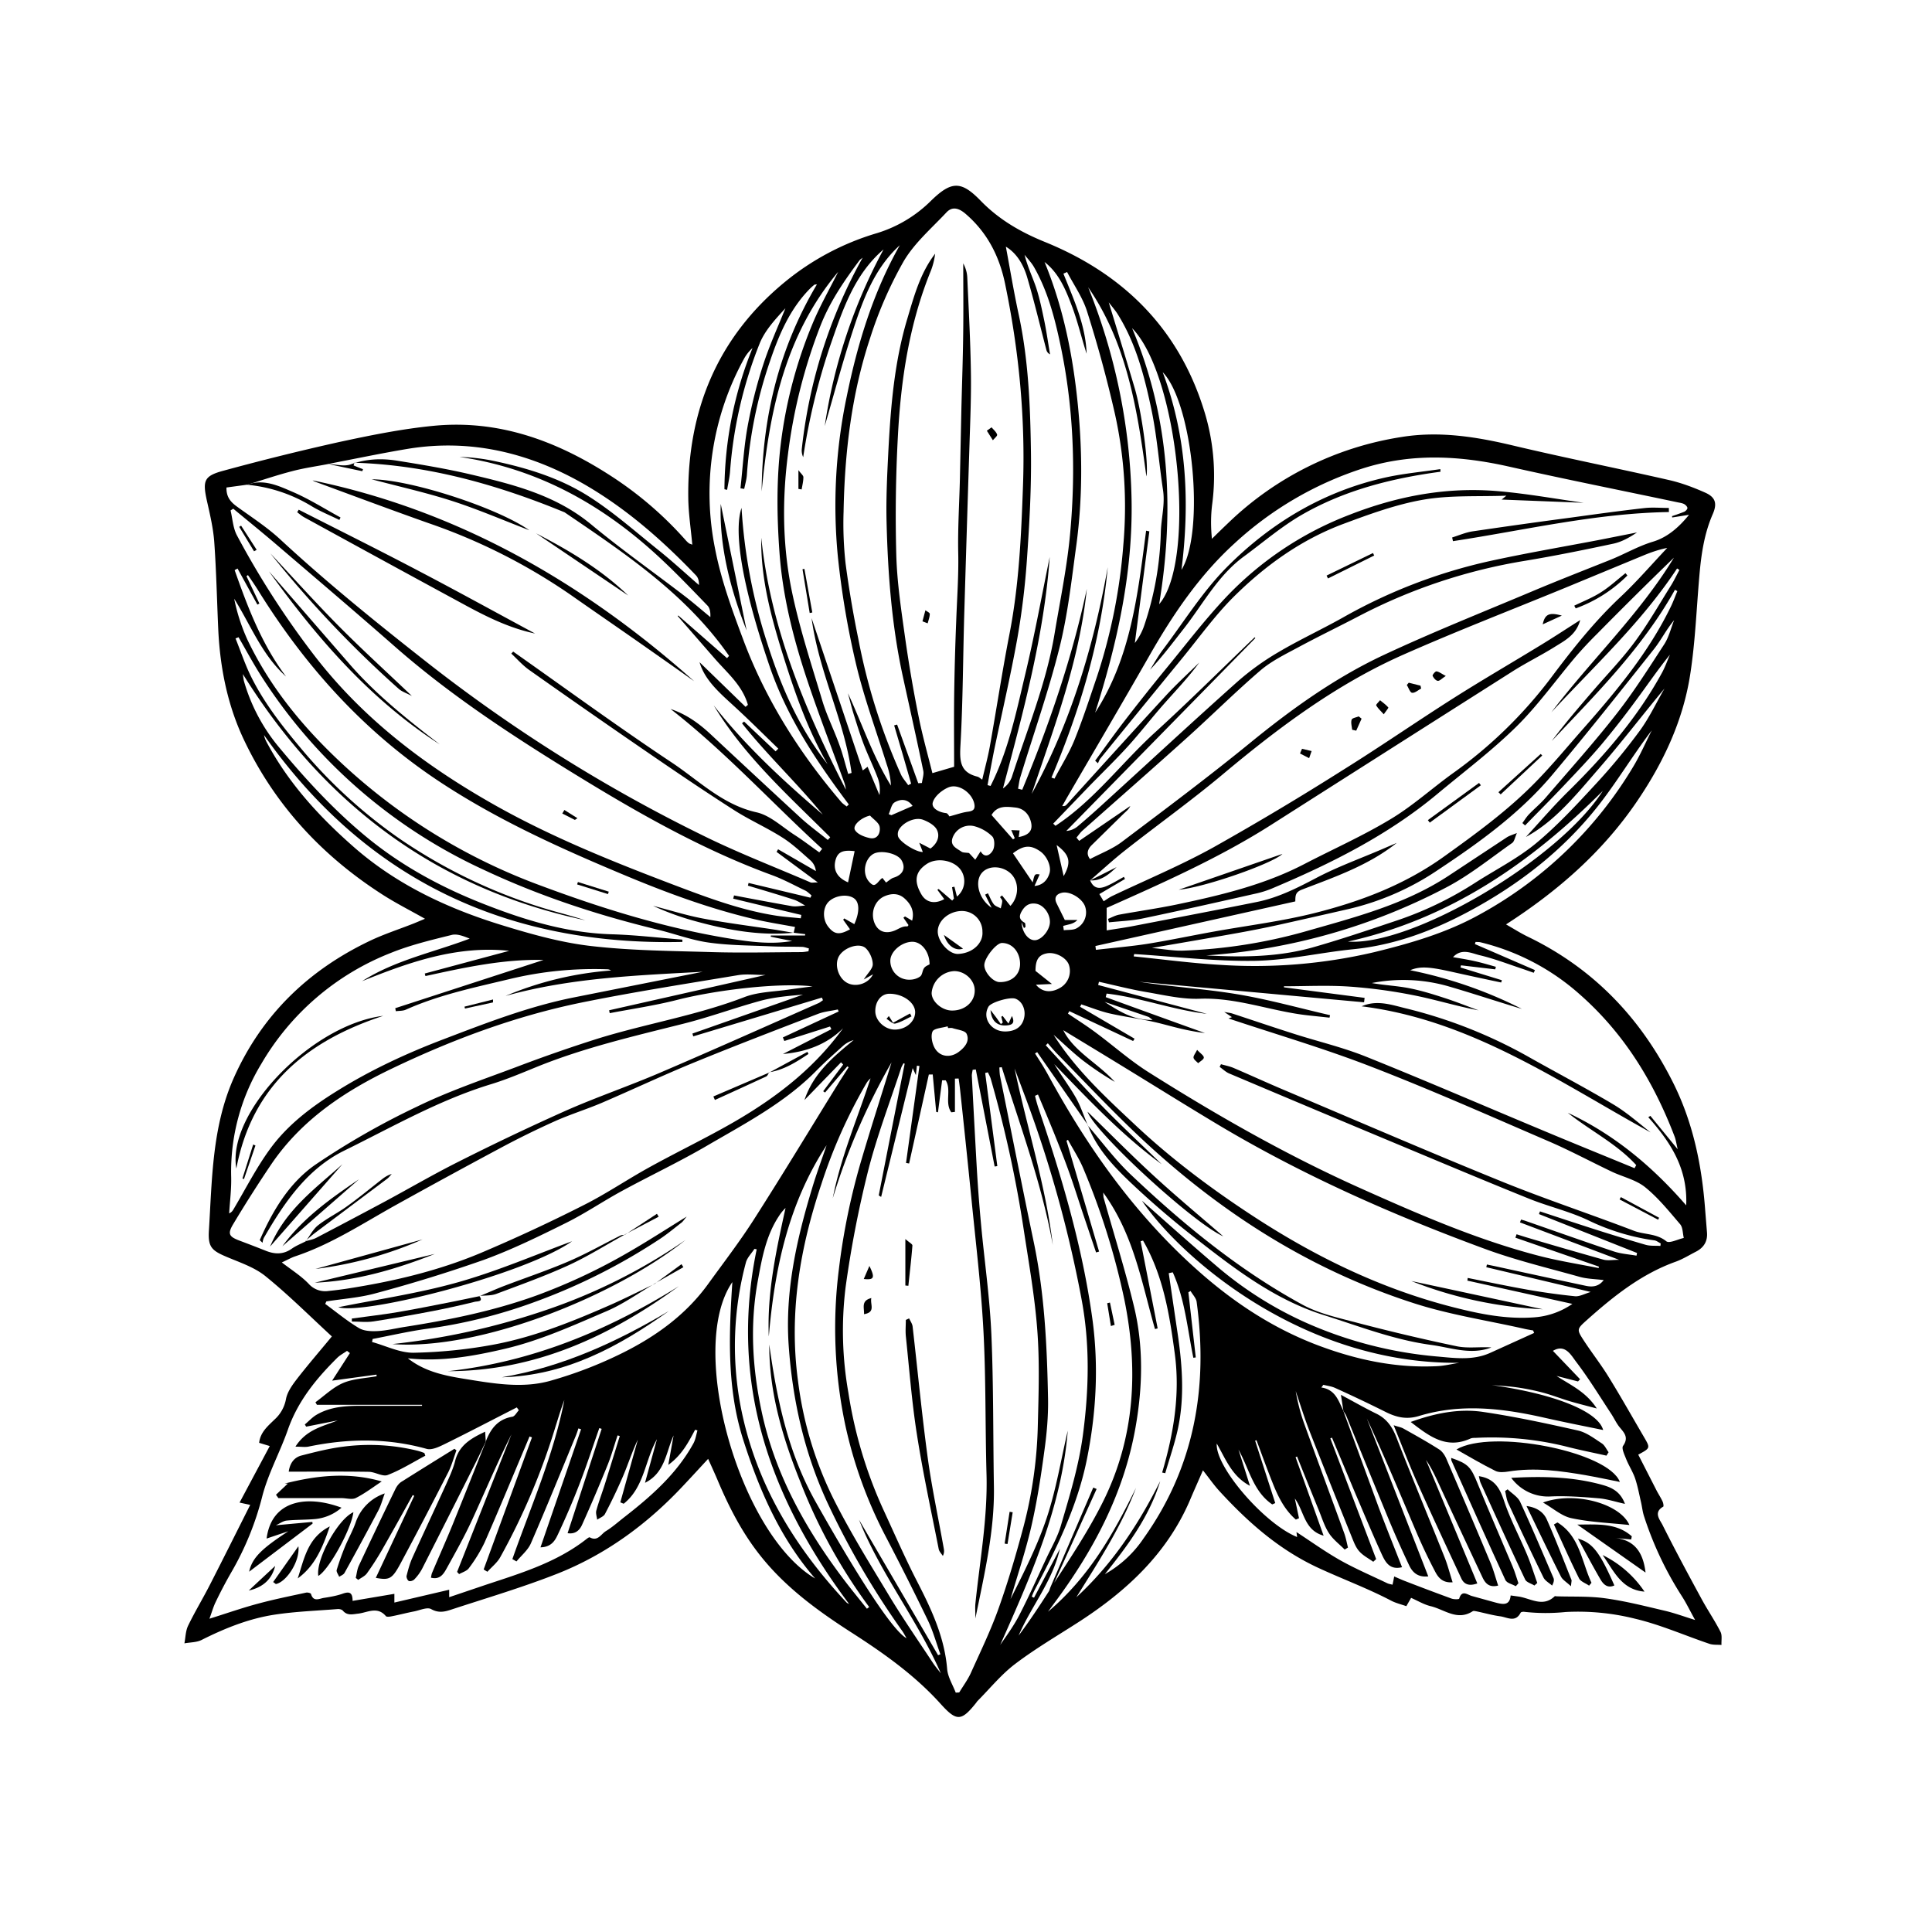 <svg xmlns="http://www.w3.org/2000/svg" width="288" height="288" fill="none" viewBox="0 0 288 288"><path fill="#000" d="M103.2 81.2c-.22-2.44-.58-4.73-.6-7.03-.15-12.9 4.3-23.82 14.37-32.11a39 39 0 0 1 13.77-7.31 19.5 19.5 0 0 0 8.07-4.85c3.03-2.94 4.48-2.97 7.4.05 2.75 2.82 5.98 4.67 9.58 6.13 11.57 4.71 19.77 12.76 23.6 24.8a32.5 32.5 0 0 1 1.32 14.2q-.33 2.5-.05 5.24 1.2-1.19 2.43-2.36a47.7 47.7 0 0 1 25.79-12.81c5.6-.92 11.11-.06 16.61 1.25 7.74 1.84 15.55 3.39 23.31 5.16 1.84.42 3.65 1.1 5.38 1.87 1.56.69 1.82 1.64 1.14 3.2-1.29 2.95-1.73 6.07-2 9.23-.43 4.91-.61 9.86-1.37 14.72-1.07 6.86-3.97 13.04-7.86 18.78-5.11 7.55-11.8 13.42-19.59 18.44 1.18.67 2.19 1.32 3.25 1.83 9.7 4.69 16.72 11.99 21.56 21.57 3.1 6.12 4.4 12.6 4.89 19.34l.26 3.21c.1 1.32-.5 2.24-1.64 2.83-1 .51-1.96 1.11-3 1.49-5.13 1.83-9.28 5.15-13.26 8.7-1.53 1.37-1.55 1.4-.42 3.13 1.2 1.83 2.56 3.56 3.7 5.43 1.81 2.93 3.5 5.94 5.24 8.91.94 1.62.95 1.62-.87 2.6l2.76 5.4c.28.53.62 1.04.87 1.59.11.23.18.71.1.76-1.5.85-.52 1.93-.12 2.71 1.85 3.7 3.81 7.34 5.79 10.98.9 1.68 2 3.27 2.86 4.97.28.53.11 1.3.15 1.96-.6-.05-1.25.02-1.8-.17-3.7-1.25-7.3-2.85-11.08-3.74a35 35 0 0 0-10.36-1 29 29 0 0 1-6.18-.03c-.17-.02-.46.02-.52.13-.78 1.53-2 .68-3.05.54-1.19-.16-2.36-.5-3.53-.74-.19-.03-.43-.1-.56-.02-2.3 1.5-4.22-.26-6.27-.75-.98-.23-1.88-.78-2.92-1.24l-.71 1.24c-.79-.28-1.57-.46-2.26-.82-3.53-1.85-7.28-3.23-10.88-4.9-5.86-2.72-10.43-6.77-14.68-11.39-.87-.94-1.6-2.01-2.5-3.14-.7 1.62-1.37 3.1-2 4.6-3.39 7.8-9.3 13.3-16.26 17.84-3.24 2.1-6.6 4.05-9.68 6.38-2.1 1.58-3.8 3.69-5.67 5.57q-.09.1-.17.23c-2.22 2.79-2.92 2.85-5.29.23-3.91-4.35-8.63-7.67-13.52-10.8-4.96-3.2-9.7-6.67-13.4-11.35-2.76-3.47-4.74-7.37-6.44-11.43-.4-.93-.82-1.85-1.33-2.98-1.28 1.38-2.43 2.64-3.6 3.88-5.35 5.75-11.56 10.34-18.86 13.23-5.17 2.04-10.52 3.62-15.8 5.35-.96.32-1.9.57-3.02-.06-.59-.34-1.69.17-2.55.34-1.1.21-2.17.5-3.26.71-.31.07-.81.15-.95-.01-1.27-1.5-2.75-.53-4.12-.37-.87.1-1.64.33-2.3-.45-.15-.17-.51-.25-.76-.23-3.13.25-6.28.36-9.38.83-3.83.58-7.42 2.02-10.9 3.77-.75.38-1.7.35-2.57.51.17-.88.17-1.84.55-2.63.99-2.05 2.18-4.01 3.22-6.04 2.01-3.93 3.98-7.88 6.04-11.97l-1.59-.34 4.5-8.43-1.58-.48c.17-1.58 1.3-2.5 2.28-3.46a5.4 5.4 0 0 0 1.72-3.06c.2-1.07.95-2.11 1.65-3.02 1.63-2.1 3.37-4.11 5.19-6.32-3.31-3.05-6.45-6.19-9.88-8.97-1.62-1.32-3.76-2.03-5.73-2.86-2.28-.96-2.87-1.46-2.72-3.93.48-7.72.47-15.52 3.72-22.8 4.16-9.32 11.03-15.97 20.15-20.35 2.17-1.05 4.5-1.79 6.74-2.68l1.6-.67c-2.19-1.24-4.25-2.28-6.2-3.52-9.06-5.78-16.15-13.38-20.78-23.14-2.44-5.14-3.55-10.67-3.83-16.35-.2-4.38-.29-8.76-.6-13.13-.15-2.08-.64-4.14-1.1-6.18-.66-3.01-.43-3.7 2.5-4.48a379 379 0 0 1 17.05-4.23c4.73-1.02 9.5-2 14.3-2.46 9.6-.92 18.17 2.2 26.15 7.33a54 54 0 0 1 11.35 9.7q.23.27.5.48c.1.08.25.1.52.22m15.08 57.84.02.02.2-.88c-2.04-.38-4.07-.69-6.06-1.16-6.9-1.62-13.52-4.1-20.04-6.85-9.12-3.83-18.08-7.9-26.42-13.34-11.51-7.5-20.41-17.36-27.58-28.94q-.7-1.1-1.45-2.16l-.22.15 1.93 4.09-.3.16-2.96-5.38-.43.24c1.96 5.56 4.04 11.06 7.66 15.86-3.59-3.21-5.25-7.64-7.73-11.6a28 28 0 0 0 2 6.17c3.39 7.08 8.26 12.98 14 18.34a88 88 0 0 0 29.6 18.22c9.18 3.43 18.54 6.34 28.26 7.93 3.09.5 6.17.91 9.32.36q-1.6-.3-3.2-.64l.02-.18h5.1l.02-.2zm43.9 28.7-7.58-10.9-.32.2 1 1.57q.52.84.99 1.7c5.93 10.9 13.04 20.9 22.39 29.18 5.38 4.77 11.3 8.65 18.1 11.17 5.66 2.1 11.45 3.3 17.5 2.99 1.1-.06 2.18-.33 3.26-.5-23.71.26-41.95-16.17-47.3-24.16 3.03 2.67 7.02 6.25 11.1 9.72a55 55 0 0 0 13.03 8.32 61 61 0 0 0 19.87 5.18c2.6.23 5.31.62 7.87-.52l6.59-2.99-.15-.37c-.46-.09-.92-.15-1.37-.26-5.44-1.23-11-2.07-16.28-3.76-16.05-5.14-29.84-14.12-41.95-25.73-3.9-3.74-7.61-7.68-11.4-11.54q-.7-.75-1.34-1.52l-.31.3c2.8 3.04 5.55 6.14 8.44 9.1 2.87 2.95 5.9 5.76 8.84 8.63-5.93-4.34-10.93-9.65-16.01-14.92 1.02 1.67 2.22 3.26 3.2 4.97.74 1.3 1.2 2.77 1.8 4.16zm38.08 42.58-.04-.04 5.28 14.4c1.12 2.99 2.31 5.94 3.49 8.94-1.86.46-2.5-.79-3.04-1.96-1.37-3-2.65-6.06-3.95-9.1l-3.45-8.25-.25.1 6.83 18-.43.4c-.7-.5-1.49-.9-2.05-1.52-.5-.53-.79-1.27-1.07-1.96q-3.22-7.96-6.36-15.95c-.77-1.97-1.4-4-2.08-6.01q.41 2.4 1.2 4.67c1.99 5.52 4.03 11 6.03 16.51.25.69.38 1.42.56 2.14l-.49.3c-.79-.8-1.73-1.5-2.33-2.42-.65-.99-1.02-2.18-1.47-3.3q-1.66-4.06-3.3-8.15l-.22.1 4.18 11.7c-2.91-.82-2.87-3.6-4.29-5.54l.62 2.94-.47.2c-1.73-1.49-2.7-3.52-3.52-5.61-.83-2.06-1.57-4.15-2.35-6.22l-.2.07 3 9.3-.45.2c-2.86-1.95-3.45-5.36-5.03-8.16l1.71 5.39c-2.7-1.43-3.6-3.97-4.95-6.3-.26 3.46 7.14 12 11.98 13.93l-.1-.74c2.15 1.4 4.25 2.91 6.5 4.19 2.28 1.28 4.68 2.31 7.04 3.44.23.11.5.14.78.22.1-.43.16-.76.25-1.23.58.25 1.04.46 1.5.64q3.5 1.36 7.03 2.65c.36.14 1.13.13 1.16.02.4-1.35 1.2-.6 1.88-.4l3.62 1c1 .25 2.04.47 2.17-1.08l1.22.17c1.79.28 3.58 1.63 5.34-.04.05-.05.18-.01.28 0 2.43.08 4.89-.04 7.28.3 2.98.41 5.92 1.16 8.85 1.85 1.42.33 2.8.84 4.53 1.38-.8-1.43-1.33-2.56-2.01-3.6a51 51 0 0 1-5.6-11.85c-.22-.66-.29-1.36-.44-2.04-.28-1.2-.5-2.43-.89-3.6-.34-1-.94-1.91-1.34-2.9-.25-.65-.72-1.6-.46-1.97.98-1.39-.02-2.1-.69-3-.4-.56-.7-1.2-1.09-1.79-1.71-2.6-3.34-5.27-5.22-7.74-.77-1.02-1.65-2.71-3.46-1.63l4.05 4.23-.31.33-3.2-.82c2.07 1.36 4.38 2.34 6 4.85-1.66-.44-2.92-.75-4.15-1.12-1.29-.39-2.54-.88-3.84-1.23q-1.88-.5-3.8-.78c-1.28-.19-2.58-.25-3.87-.36 9.2 1.29 15.83 3.87 16.61 6.7-2.93-.6-5.83-1.17-8.7-1.82-6.25-1.42-12.5-2.18-18.76-.27-1.87.57-3.4.19-5.04-.64q-3.69-1.84-7.45-3.54c-.54-.25-1.17-.32-1.76-.47l-.3.4c2.13.31 2.56 2.03 3.3 3.5m-127.85 4.54c.71-1.87 1.79-3.32 3.95-3.68.37-.06.65-.63.97-.97l-.3-.42c-3.54 1.8-7.06 3.65-10.62 5.4-.88.43-2.01 1.01-2.82.78-5.86-1.63-11.7-1.56-17.6-.34-.53.11-1.1.01-1.96.01 1.64-2.57 4.06-3.01 6.3-3.91l-4.7.93-.2-.33c.58-.48 1.1-1.06 1.74-1.44 2.1-1.23 4.43-1.34 6.78-1.34h8.95v-.15H47.24l-.22-.38c1.37-.99 2.63-2.24 4.15-2.88s3.31-.69 4.98-1l-.03-.24-6.61.9 2.65-4.11-.43-.33c-.51.36-1.08.65-1.51 1.09-3.12 3.1-5.84 6.44-7.32 10.7-1.17 3.33-2.92 6.49-3.8 9.88a44 44 0 0 1-4.69 11.46 66 66 0 0 0-2.27 4.33c-.35.72-.56 1.5-.92 2.47 2.65-.83 4.93-1.63 7.26-2.25 2.36-.64 4.76-1.12 7.15-1.64.23-.05.7.07.73.2.36 1.25 1.25.68 1.95.58.91-.14 1.84-.3 2.71-.6.94-.34 1.55-.33 1.54 1.05l6.23-1.05v1.3l8.17-1.91v1.11l5.56-1.88c5.18-1.71 10.41-3.3 14.82-6.72.18-.14.48-.38.58-.32 1.19.66 1.68-.5 2.4-.93.95-.58 1.8-1.34 2.68-2.03 4.04-3.14 7.86-6.48 10.37-11.05.32-.58.41-1.28.6-1.93l-.35-.1c-1 1.87-1.96 3.76-4 5.24l.79-4.39c-1.14 2.53-1.28 5.58-4.26 7.06l1.78-6.5c-1.8 3.15-1.88 7.18-4.96 9.62l-.5-.21 2.61-9.34c-.85 1.78-1.44 3.64-2.2 5.43a80 80 0 0 1-2.7 5.65c-.2.38-.77.57-1.16.85-.05-.45-.24-.94-.13-1.36.37-1.34.87-2.65 1.29-3.98l2.21-7.13-.33-.1c-.48 1.44-.89 2.91-1.45 4.32a242 242 0 0 1-3.83 8.98c-.33.75-.94 1.47-2.17 1.28L89.69 213l-.35-.12c-.98 2.78-1.89 5.59-2.95 8.33q-1.46 3.78-3.19 7.45c-.42.9-.94 1.96-2.63 2l6.05-17.6-.4-.13q-.16.53-.36 1.04c-2.22 5.37-4.4 10.75-6.72 16.09-.44 1.02-1.42 1.81-2.15 2.7l-.61-.35c2.76-7.85 6.15-15.51 7.75-23.72-.53 1.38-.94 2.79-1.39 4.2a100 100 0 0 1-8.17 19.24c-.46.83-1.27 1.45-1.91 2.17q-.3-.17-.56-.35l7.2-19.68-.36-.14-.66 1.57c-2.01 4.76-3.98 9.54-6.06 14.27a22 22 0 0 1-2.33 3.8c-.3.42-.95.6-1.45.88l-.3-.33 8.1-20.5c-2.1 4.18-3.9 8.47-5.84 12.7-1.15 2.5-2.5 4.9-3.83 7.3-.46.84-1.02 1.7-2.33 1.36.06-.28.08-.52.17-.72 1.03-2.44 2.12-4.87 3.12-7.33q2.49-6.15 4.92-12.31zm25.22-23.52-.02-.02c-2.4 1.4-4.68 3.05-7.21 4.13-4.96 2.12-9.88 4.37-15.18 5.61-4.74 1.11-9.5 1.95-14.43 1.41 2.45 1.94 5.34 2.56 8.3 3.04 4.3.69 8.66 1.5 12.91.32a62 62 0 0 0 10.93-4.23c4.91-2.46 9.35-5.67 12.63-10.22 2.3-3.18 4.7-6.3 6.81-9.6 4.35-6.8 8.52-13.71 12.77-20.58l1.36-2.12-.2-.13-3.32 3.9-.28-.19 2.98-3.98-.32-.33-5.45 5.62c1.35-4.03 4.34-6.47 7.33-8.94q-.91.28-1.55.84c-1.38 1.24-2.77 2.47-4.07 3.79-4.7 4.75-10.55 7.8-16.21 11.1-4.14 2.42-8.49 4.47-12.7 6.76-2.82 1.53-5.5 3.36-8.37 4.78-4 1.99-8.05 3.97-12.24 5.5a220 220 0 0 1-16.12 4.98c-2.38.66-4.89.82-7.34 1.21l-.17.37c1.66 1.22 3.26 2.55 5.02 3.6.76.46 1.86.5 2.8.45 1.33-.07 2.64-.4 3.97-.61 6.66-1.04 13.24-2.37 19.61-4.66a87 87 0 0 0 13.86-6.51c2.85-1.64 5.6-3.43 8.63-5.29-.36.42-.53.7-.76.89-1.03.8-2.04 1.64-3.12 2.37a89 89 0 0 1-18.8 9.48 76 76 0 0 1-16.19 4.01c-2.66.38-5.3.99-7.95 1.5l-.09.45c2.08.57 4.17 1.64 6.23 1.6 4.07-.08 8.19-.5 12.2-1.27 5.93-1.15 11.56-3.43 17.1-5.86 2.24-.99 4.43-2.1 6.65-3.16m-52.05-6.3-.02-.03c.52-.17 1.08-.25 1.56-.5q5.13-2.68 10.23-5.41c3.7-1.99 7.32-4.11 11.08-5.99a376 376 0 0 1 15.9-7.56c4.6-2.03 9.38-3.66 14-5.64 7.92-3.39 15.78-6.91 23.66-10.39.24-.1.45-.3.68-.44l-.16-.39-19.18 5.78-.12-.42 16.48-5.8c-2.1.18-4.24.36-6.27.9-3.9 1.06-7.7 2.47-11.62 3.45-7.32 1.84-14.67 3.54-21.7 6.38-2.28.93-4.56 1.9-6.91 2.62-7.74 2.36-14.72 6.38-21.9 9.91-5.42 2.67-8.83 7.59-11.81 12.73q-.16.23-.25.5-.07.24-.1.5l-.42-.39c1.92-4.38 4.4-8.56 8.32-11.27a114 114 0 0 1 15.15-8.65c4.72-2.3 9.74-4 14.67-5.85A227 227 0 0 1 89 154.86c7.26-2.26 14.82-3.47 21.96-6.22 2.08-.8 4.46-.8 6.7-1.14q1.73-.24 3.47-.46c-5.15-.6-14.63.58-20.22 2.02-3.3.84-6.68 1.33-10.02 1.97l-.09-.43 23.31-5.26c-1.42 0-2.8-.19-4.12.03-7.75 1.29-15.52 2.5-23.22 4.06-9.9 2.02-19.32 5.53-28.41 9.89-6.97 3.34-13.32 7.56-17.8 14.06a196 196 0 0 0-5.78 9.07c-.89 1.47-.65 1.89.9 2.48q1.95.73 3.89 1.5c1.39.57 2.69.6 3.97-.32.62-.43 1.36-.72 2.04-1.07m116.93-53.8c.61 1.47 1.67 1.23 2.77.7.77-.37 1.5-.81 2.26-1.23l.16.32-3.82 2.25.64 1.07c.47-.29.84-.57 1.25-.77 5.04-2.4 10.22-4.56 15.1-7.26a431 431 0 0 0 19.45-11.62c5.5-3.43 10.84-7.13 16.31-10.6 4.33-2.75 8.77-5.32 13.15-8 1.9-1.16 3.75-2.38 5.78-3.67-.6 2.24-2.32 3.07-3.85 4.03-2.02 1.26-4.16 2.31-6.17 3.58q-18.02 11.44-36.02 22.9c-7.76 4.94-16.14 8.65-24.55 12.4v3.35c1.3-.21 2.54-.38 3.77-.61 6.2-1.2 12.4-2.37 18.6-3.62 3.13-.63 5.94-2.04 8.77-3.53 3.2-1.7 6.64-2.93 9.98-4.37l2.12-.91c-4.22 3.36-9.22 5.07-14.13 6.96-.98.38-.98.88-.99 1.76l-29.8 6.65.08.57c2.57-.3 5.15-.5 7.7-.9 3.28-.53 6.54-1.22 9.81-1.81 5.03-.91 10.13-1.53 15.07-2.77 6.88-1.73 13.45-4.22 19.34-8.45 4.77-3.42 9.5-6.86 13.61-11.07 2.53-2.58 4.84-5.4 7.23-8.1 4.91-5.57 9.64-11.27 12.91-18 .38-.77.67-1.58 1-2.37l-.36-.2c-4.8 8.6-11.7 15.48-18.37 22.55 2-2.67 4.17-5.18 6.34-7.7 2.04-2.36 4.22-4.61 6.06-7.11 1.96-2.66 3.6-5.53 5.35-8.33.48-.76.86-1.58 1.29-2.37l-.35-.22c-5.27 8-12.28 14.47-18.74 21.44 5.94-7.8 13.14-14.61 18.27-23.05a669 669 0 0 0-11.44 11.34 60 60 0 0 0-3.16 3.37c-2.97 3.5-5.64 7.27-8.88 10.47-3.68 3.62-7.84 6.75-11.82 10.07-7.4 6.16-15.9 10.39-24.7 14.1q-1.23.5-2.54.77c-5.54 1.25-11.08 2.5-16.63 3.66-1.65.35-3.36.4-5.05.58l-.14-.51c.55-.22 1.08-.52 1.65-.63 2.83-.52 5.69-.92 8.5-1.5 6.56-1.38 13.08-2.91 19.1-6.04 4.29-2.23 8.73-4.2 12.87-6.7 3.26-1.95 6.13-4.56 9.23-6.8a67 67 0 0 0 14.63-14.2c3.2-4.27 6.48-8.42 10.38-12.09 2.47-2.31 4.68-4.89 7-7.34-1.3.25-2.46.67-3.6 1.14l-11.5 4.76c-8.1 3.33-16.26 6.48-24.26 10.02-9.93 4.4-18.56 10.85-26.86 17.8-4.7 3.94-9.71 7.52-14.54 11.32-1.82 1.43-3.52 3-5.27 4.52zM48.93 69.17c-1.8.35-3.62.6-5.39 1.07-2.25.58-4.47 1.34-6.7 2.02l.02-.01-3.1.42c-.04 1.41.62 2.16 1.54 2.83 2.19 1.59 4.49 3.07 6.47 4.9 7.2 6.66 14.82 12.8 22.54 18.85a232 232 0 0 0 40.4 25.26c5.25 2.6 10.74 4.71 16.12 7.03.2.08.47 0 1.08 0l-6.15-4.55.23-.39 5.63 3.25a2.5 2.5 0 0 0-.78-1.57c-1.37-1.2-2.7-2.48-4.23-3.44-2.34-1.49-4.92-2.62-7.25-4.12-4.44-2.84-8.8-5.8-13.14-8.78q-8.7-5.97-17.32-12.06c-.98-.69-1.79-1.62-2.68-2.45l.28-.3c7.89 5.55 15.67 11.25 23.7 16.58 4.02 2.68 7.51 6.25 12.57 7.38 2.06.46 3.84 2.2 5.72 3.4 1.24.8 2.42 1.71 3.64 2.57l.43-.52c-7.56-6.92-14.47-14.52-22.6-20.85 2.33.77 4.23 2.14 5.97 3.76q6.7 6.27 13.46 12.5c1.27 1.16 2.67 2.17 4.01 3.26l.36-.4c-6.2-6.18-12.77-12.05-17.37-19.66 4.78 6.1 10.43 11.29 16.26 16.28-3.82-4.7-8.28-8.86-12.04-13.61l.31-.26 4.7 4.44.4-.4c-2.17-2.1-4.3-4.23-6.52-6.27-2.18-2-4.44-3.92-5.22-6.62l6.86 6.66.35-.3c-.8-2.84-3.01-4.7-4.86-6.8l-5.6-6.43.08-.09 7.27 6.36.3-.34c-6.36-9.17-15.47-15.25-24.52-21.4-10.07-4.14-20.4-7.06-31.33-7.39l-.12.4q.7.3 1.4.56l-.1.3zc1.12.04 2.36.4 3.33.06 2.32-.84 4.64-.93 6.98-.55 3.67.59 7.35 1.2 10.96 2.05 6.37 1.5 12.68 3.09 17.93 7.45 4.51 3.74 9.32 7.13 13.97 10.7 1.3 1 2.53 2.07 3.79 3.11.04-.7-.06-1.32-.4-1.69-2.3-2.38-4.59-4.78-7-7.03-8.5-7.95-18.29-13.45-30.01-15.16q2.72.08 5.27.63c4.85 1.03 9.61 2.5 13.8 5.12 3.77 2.36 7.15 5.38 10.64 8.17 2.06 1.65 4 3.45 6 5.18q.04-.94-.45-1.45c-5.03-5.26-10.48-10.04-16.8-13.66-8.07-4.6-16.76-6.72-26.1-5.2-3.98.66-7.94 1.5-11.91 2.26m132.88 89.88.2-.4c.62.18 1.26.3 1.84.54 2.53 1.08 5.03 2.23 7.56 3.3 10.78 4.56 21.53 9.21 32.37 13.61 6.52 2.65 13.21 4.86 19.78 7.38 1.58.6 3.38.38 4.84 1.57.44.35 1.7-.3 2.6-.5-.17-.7-.13-1.56-.54-2.04-1.65-1.93-3.28-3.96-5.24-5.54-1.38-1.1-3.3-1.52-4.95-2.3-3.15-1.5-6.24-3.16-9.44-4.54-8.77-3.78-17.5-7.66-26.4-11.1-7-2.72-14.24-4.84-21.3-7.2l.51-.2-1.15-.77c.63.12.9.14 1.16.22 3.05 1 6.07 2.03 9.12 3 3.6 1.16 7.3 2.02 10.8 3.42 8.87 3.56 17.65 7.36 26.47 11.04 4.53 1.9 9.08 3.74 13.62 5.61l.25-.46c-2.92-3.2-6.86-5.13-10.2-7.8 6.84 3.2 12.52 7.9 17.65 13.8.24-5.57-2.4-9.48-5.65-13.14l.31-.2 4.07 4.98c-.2-.87-.27-1.38-.44-1.85-3.14-8.23-7.6-15.54-14.35-21.41a34.4 34.4 0 0 0-14.63-7.6c-.23-.05-.48-.03-.71-.05l-.1.32 8.95 3.88-.18.4-1.42-.5c-2.21-.73-4.4-1.59-6.65-2.12-1.23-.3-2.68-1.08-3.96.29 1.14.2 2.2.36 3.24.6 1.06.23 2.1.55 3.15.84l-.1.38-5.1-.6-.08.32 6.17 1.9-.1.34q-3.68-.77-7.35-1.59c-3.47-.78-4.77-.84-6.22-.24a65 65 0 0 1 16.66 5.77c-3.68-1.1-7.33-2.32-11.02-3.39a24.4 24.4 0 0 0-11.36-.47c1.84.33 3.71.41 5.53.76 1.81.35 3.6.91 5.35 1.48 1.7.55 3.36 1.22 5.04 1.83-3.27-.62-6.42-1.6-9.64-2.24a76 76 0 0 0-9.62-1.3c-3.24-.22-6.5-.05-9.75-.05v.16l12.02 1.57-.08.66-33.53-3.06c4.82.76 9.7 1.04 14.5 1.84 4.7.77 9.31 2.07 13.96 3.14l-.08.37-3.28-.35c-5.39-.6-10.52-2.68-16.07-2.47-2.66.1-5.37-.56-8.04-1.01-2.34-.4-4.65-1-6.98-1.52l-.12.48 16.2 4.3c-5.07-.58-9.88-2.44-14.94-3.02l-.13.53q7.4 2.7 14.8 5.36a35 35 0 0 1-3.78-.7c-1.44-.34-2.87-.77-4.32-1.07-2.03-.43-4.1-.7-6.12-1.16-1.43-.33-2.81-.89-4.22-1.35l-.18.36 8.12 4.76-.22.34-9.51-4.45-.2.37c1.34.9 2.7 1.76 4 2.72 2.67 1.97 5.16 4.2 7.95 5.97 10.19 6.44 20.63 12.4 31.66 17.34 8.66 3.88 17.34 7.66 26.54 10.06 2.95.77 5.97 1.24 8.96 1.84l.03-.22-12.44-4.31.17-.51 1.4.44q5.77 1.72 11.54 3.34c.65.18 1.4.03 2.35.03l-14.78-5.58.16-.42.5.14c4.44 1.54 8.87 3.12 13.33 4.61 1.08.36 2.25.43 3.38.63l.08-.4-14.62-5.8.15-.4q3.81 1.26 7.64 2.5 4.05 1.3 8.11 2.48c.7.2 1.47.12 2.2.17l.05-.37c-.32-.16-.62-.42-.95-.46a33 33 0 0 1-9.97-3.05c-2.78-1.3-5.82-2-8.68-3.15-6.57-2.65-13.1-5.4-19.63-8.13q-12.5-5.22-24.98-10.5c-.56-.2-1.03-.67-1.54-1.03m67.46-81.9q0-.1-.03-.2.92-.3 1.82-.65c.22-.1.48-.37.48-.56s-.26-.46-.47-.58c-.28-.15-.62-.2-.94-.26-8.37-1.77-16.77-3.44-25.12-5.32-7.4-1.67-14.68-2.08-22.06.32A51.5 51.5 0 0 0 184.03 81c-5.26 4.79-9.21 10.63-12.72 16.79-4.03 7.04-8.14 14.04-12.22 21.05l-.75 1.32c.38.03.52-.07.64-.2 4.93-5.42 9.83-10.86 14.8-16.25 1.58-1.72 3.32-3.3 5-4.95-1.62 2.22-3.5 4.17-5.29 6.2-1.82 2.06-3.5 4.25-5.35 6.29-1.82 2-3.77 3.89-5.66 5.83l-5.48 5.7.34.32c5.76-3.79 9.84-9.37 14.86-13.94 5.05-4.6 9.9-9.43 14.83-14.16l.1.12-28.18 28.75a3 3 0 0 0 1.64-.64q2.18-1.84 4.28-3.78c6.52-5.94 12.99-11.94 19.57-17.81a39 39 0 0 1 6.11-4.41c3.13-1.85 6.44-3.38 9.61-5.16a79 79 0 0 1 22-8.45c5.35-1.17 10.76-2.09 16.15-3.12l5.72-1.13c-1.12.75-2.27 1.4-3.51 1.67-4.36.93-8.74 1.82-13.14 2.55a82 82 0 0 0-24.71 8.2c-3.06 1.6-6.17 3.1-9.21 4.74-1.92 1.03-3.93 2.01-5.57 3.41-3.75 3.22-7.26 6.72-10.94 10.03-5.16 4.65-10.39 9.22-15.58 13.84-.34.3-.6.7-.9 1.05l.4.49 7.62-5.2c-.22.5-.63.8-.98 1.14l-4.78 4.7c-.7.7-.76 1.42-.24 2.07 1.61-.85 3.31-1.49 4.7-2.53 6.44-4.85 12.9-9.68 19.14-14.77 6.18-5.05 12.63-9.68 19.83-13.07 7.34-3.44 14.89-6.44 22.36-9.59 3.78-1.59 7.6-3.08 11.41-4.6 2.19-.86 4.2-2.07 6.5-2.76 2.08-.63 3.8-2.08 5.35-4zm-114.41 81.42-.18-.06c-.11.22-.26.44-.34.68-1.68 5.12-3.62 10.17-4.94 15.38a162 162 0 0 0-3.35 17.34 53 53 0 0 0 .42 15.72 66 66 0 0 0 5.16 17.31c1.68 3.64 3.28 7.32 5.12 10.89 2.12 4.12 4.05 8.25 4.44 12.98.1 1.2.83 2.34 1.28 3.52l.52-.03c.59-.97 1.28-1.9 1.74-2.92 1.45-3.22 3-6.41 4.17-9.73 1.42-3.99 2.61-8.07 3.7-12.16a65 65 0 0 0 2.11-15.17c.12-4.66.27-9.35-.08-13.99-.37-5-1.25-9.95-2.01-14.92a178 178 0 0 0-4.93-22.58c-.1-.34-.28-.65-.43-.97l-.4.1 1.81 13.88-.4.06-2.81-14.47-.47.06c-.04.3-.13.6-.12.9q.36 7.06.76 14.13.24 3.98.61 7.95c.5 5.46 1.3 10.92 1.54 16.4.33 7.55.25 15.13.38 22.7.12 6.62-1.41 13.02-2.76 19.7 0-.9-.06-1.56 0-2.2.66-6.4 1.83-12.75 1.66-19.23-.2-7.14-.08-14.3-.46-21.43-.35-6.65-1.16-13.27-1.81-19.9q-.81-8.07-1.68-16.13-.09-.8-.21-1.6l-.55.02v4.96l-.54.06c-1.02-1.4.06-3.35-.84-4.77h-.53l-.62 4.77-.26-.06-.52-5.58-.58.01-2.94 13.26-.46-.08 2-14.45-.38-.05-.15 1.4-.48-1.04-4.7 19.2c-.16-.1-.36-.2-.35-.25q1.91-9.8 3.86-19.6m11.56-42.35c.41-1.77.84-3.34 1.13-4.93.99-5.54 1.83-11.1 2.9-16.62 1.44-7.31 1.78-14.71 2.04-22.1.38-10.2-.59-20.3-2.67-30.3-.86-4.12-2.67-7.63-5.88-10.39-.93-.8-1.94-1.19-2.85-.22-2.22 2.37-4.79 4.57-6.4 7.32a60 60 0 0 0-5.01 11.5c-2.76 8.36-3.77 17.05-3.93 25.83a54 54 0 0 0 .3 7.7 159 159 0 0 0 1.9 11.23 91 91 0 0 0 6.35 20.2c.26.58.72 1.07 1.08 1.6l.44-.22-1.25-4.35-1.28-4.34.44-.12 3.15 8.74.55-.03c.07-.61.32-1.26.2-1.83-.99-4.78-2.06-9.53-3.1-14.3-1.61-7.5-2.18-15.11-2.37-22.75-.09-3.55.09-7.1.27-10.65.35-6.65.9-13.28 2.83-19.7 1-3.36 1.92-6.79 4.14-9.67q-.16 1.3-.62 2.5c-3.25 7.96-4.5 16.34-4.94 24.85q-.47 8.8-.23 17.62c.12 4.12.75 8.23 1.32 12.32a206 206 0 0 0 2.02 11.77c.57 2.84 1.36 5.64 2.04 8.37l3.24-.95c0-3.7-.04-7.28.01-10.88q.08-5.4.3-10.79c.12-3.42.38-6.84.3-10.28-.07-3.64.16-7.28.25-10.93l.23-10.8c.09-3.6.22-7.19.26-10.79.05-3.52.01-7.04.01-10.57q.55 1.03.6 2.1c.21 4.71.47 9.42.54 14.14.06 3.6-.1 7.2-.21 10.8q-.4 12.45-.77 24.91c-.2 6.6-.2 13.19-.57 19.76-.13 2.34-.16 4.14 2.51 4.8.21.05.4.23.73.45m-21.4 34.56-.13-.3c-.99.22-2.02.3-2.96.66-6.16 2.37-12.33 4.73-18.45 7.24-4.64 1.9-9.19 4.05-13.8 6.03-2.31.98-4.72 1.72-7.01 2.75q-4.14 1.86-8.14 4.01-7.83 4.19-15.59 8.5c-4.88 2.72-9.56 5.81-14.91 7.6-.6.2-1.15.52-2.02.92 1.5 1.15 2.9 2.03 4 3.18a3.3 3.3 0 0 0 2.98 1.07q1.39-.14 2.77-.35c6.78-1.05 13.45-2.62 19.78-5.26A245 245 0 0 0 87 179.65c3.37-1.69 6.5-3.83 9.81-5.65 4.16-2.3 8.45-4.35 12.56-6.72 7.35-4.24 12.47-8.7 16.31-14-2.47 2.45-5.54 3.53-8.97 3.84l7.22-3.7-.2-.4-6.81 2.16-.22-.53zM34.77 75.83l-.4.26c.3 1.24.36 2.6.94 3.7a129 129 0 0 0 11.4 17.73c7.33 9.59 16.7 16.65 27.06 22.5 8.47 4.77 17.48 8.39 26.55 11.84 5.04 1.91 10.1 3.83 15.47 4.65 1.19.18 2.38.25 3.58.38l.08-.5q-5.08-1.2-10.15-2.43l.12-.48q4.3.83 8.63 1.6c.64.1 1.32-.05 1.98-.09-.55-.3-1.08-.68-1.67-.87-2.28-.74-4.58-1.41-6.87-2.1l.1-.4 9.22 2.2.16-.35c-.3-.23-.57-.53-.9-.7-1.64-.79-3.25-1.67-4.95-2.3-11.2-4.1-21.4-10.08-31.48-16.33-8.65-5.37-17.1-11.02-24.78-17.76-5.92-5.2-11.93-10.3-17.92-15.43-2.03-1.73-4.11-3.41-6.17-5.12M218.74 190.9l.05-.4c2.99.6 5.97 1.23 8.97 1.76q3.5.61 7.03.97c.68.06 1.4-.36 2.34-.64l-15.57-3.69.09-.4 1.17.24q6.8 1.49 13.6 2.94c.96.2 1.9.12 2.64-.86-1.28-.16-2.47-.17-3.58-.48-4.7-1.32-9.47-2.46-14.05-4.14-13.86-5.1-27.35-11.05-40.05-18.66-4.8-2.88-9.55-5.85-14.33-8.77-2.92-1.79-5.85-3.56-8.55-5.2 1.58 3.18 5.17 4.92 7.68 7.7a46 46 0 0 1-4.86-3.27c-1.48-1.17-2.84-2.49-4.26-3.74 3.3 5.22 7.8 9.34 12.2 13.47 5.3 4.97 11.13 9.35 17.24 13.36 9.39 6.17 19.32 11.03 30.23 13.8 3.94 1 7.91 1.8 12.02 1.48a11.4 11.4 0 0 0 5.64-2zM53.98 146.26c4.91-3.13 10.6-4.28 16.04-6.34-.88-.35-1.86-.76-2.69-.55-3.06.76-6.16 1.5-9.07 2.68a38.7 38.7 0 0 0-19.31 16.54 31 31 0 0 0-4.49 16.82c.05 1.82-.19 3.65-.3 5.47.41-.19.54-.43.67-.65 1.78-3 3.36-6.12 5.4-8.92 2.62-3.63 6.2-6.32 9.99-8.67 5-3.12 10.33-5.6 15.84-7.7 6.39-2.44 12.76-4.92 19.5-6.26l19.2-3.82c-9.88.54-19.77.91-29.39 3.6a50 50 0 0 1 15.71-3.79 1 1 0 0 0-.53-.18c-4.96-.17-9.8.3-14.68 1.48-5.22 1.25-10.45 2.34-15.37 4.54-.45.2-.99.16-1.49.23l-.09-.45 22.1-7.19c-5.98-.15-11.8 1.13-17.6 2.4l-.1-.38 12.58-3.38c-7.78-.83-14.88 1.68-21.92 4.52m74.6-107.84c-.16.14-.36.25-.48.42-2.26 3.02-4.38 6.12-5.78 9.68a80 80 0 0 0-4.86 19.2c-.87 6.74-.8 13.44.5 20.02 1.14 5.67 2.97 11.2 4.63 16.74.66 2.2 1.72 4.29 2.5 6.46.54 1.44.9 2.95 1.35 4.43l.5-.15c-1.05-7.8-4.85-14.91-5.96-23.08l7.63 22.71.72-.55 1.77 4.22q.19-1.4-.27-2.59c-.63-1.66-1.41-3.26-2.05-4.91-.56-1.47-1.03-2.98-1.5-4.48-.33-1.05-.59-2.13-.88-3.2 2.14 4.61 3.72 9.42 6.41 13.77a11 11 0 0 0-.62-3.14c-1.56-5.01-3.4-9.96-4.6-15.06a127 127 0 0 1-2.69-15.93 79 79 0 0 1 1.33-23.92c1.61-7.87 3.93-15.47 7.9-22.5-3.78 3.43-5.48 8.09-7.01 12.77s-2.8 9.45-4.18 14.19a80 80 0 0 1 8.77-26.34c-4.47 3.84-6.16 9.21-8.01 14.52a97 97 0 0 0-3.97 16.45 2.4 2.4 0 0 1-.2-1.3 75 75 0 0 1 9.06-28.43m-6.8 3.97c-.25.03-.35.02-.4.06q-.33.27-.63.56c-3 3.03-4.63 6.86-5.96 10.78a66 66 0 0 0-3.46 16.94c-.04.73-.26 1.44-.4 2.15l-.56-.09c.34-3.07.51-6.17 1.06-9.2a72 72 0 0 1 2.3-9.13c.93-2.9 2.2-5.68 3.34-8.51-1.49 1.63-3.06 3.3-3.85 5.28a64 64 0 0 0-4.4 19.02c-.07.93-.29 1.85-.44 2.77l-.4-.09a57 57 0 0 1 4.19-21.05 6 6 0 0 0-1.27 1.6 41.7 41.7 0 0 0-4.3 28.4c.9 4.63 2.56 9.14 4.22 13.57 3.34 8.9 8.38 16.85 14.55 24.07.22.27.55.47.83.7l.32-.3c-4.8-6.4-9.22-12.99-11.83-20.67-4.77-14-5.12-20.7-4.16-23.54a81 81 0 0 0 3.83 20.16c2.05 6.48 4.74 12.65 9 18.06-2.97-5.14-4.9-10.7-6.66-16.32-1.77-5.68-3.33-11.4-3.23-17.45 1.4 13.47 6.53 25.67 12.61 37.55a5 5 0 0 0-.33-1.32c-1.85-5.07-3.8-10.1-5.5-15.22-2.02-6.09-3.59-12.32-4.06-18.75-.4-5.5-.47-11 .22-16.5a68 68 0 0 1 4.66-17.56c1.1-2.68 2.56-5.22 3.86-7.83-7.95 9.47-10.27 20.89-11.4 32.73.07-10.96 2.56-21.3 8.24-30.87m11.12 115.98a99 99 0 0 0-8.76 20.24c1.2-6.17 3.7-11.92 5.63-17.86q-.4.35-.64.77a77 77 0 0 0-6.7 15.03c-3.2 9.52-4.83 19.2-3.48 29.25a55 55 0 0 0 5.33 17.7c2.5 4.97 5.46 9.72 8.34 14.5 2.03 3.35 4.26 6.57 6.42 9.84.37.56.8 1.07 1.21 1.6-3.47-7.97-8.98-14.81-12.2-22.9l11.79 20.2.34-.14c-.62-1.7-1.09-3.45-1.87-5.07q-3.04-6.29-6.28-12.49a66 66 0 0 1-6.03-16.63 70 70 0 0 1-.95-23.2 99 99 0 0 1 3.42-16.5c1.42-4.8 2.95-9.56 4.43-14.34m23.84-42.46.45.16c1.01-1.93 2.19-3.8 3-5.81 1.25-3.1 2.28-6.3 3.36-9.47a83 83 0 0 0 3.9-19.53c.58-6.6.17-13.2-1.27-19.65a189 189 0 0 0-4.13-15.18c-.65-2.07-1.96-3.93-2.98-5.88l-.55.24c1.55 3.87 3.32 7.68 3.46 11.94-.78-2.41-1.35-4.9-2.25-7.25-.9-2.37-1.9-4.77-4.02-6.42 2.83 6.87 4.25 14.06 4.97 21.36.68 6.94.7 13.9-.23 20.83-.7 5.1-1.26 10.26-2.5 15.24-1.63 6.53-3.88 12.9-5.85 19.35-.17.56-.23 1.15-.34 1.73l.62.16c4.02-9.7 7.43-19.63 9.63-29.95-1.07 10.64-4.85 20.55-8.22 30.57 5.8-10.6 9.23-21.97 11.34-33.8-1.01 10.92-4.13 21.29-8.39 31.36m-36.22 25.9.06-.43c-.33-.08-.67-.22-1-.23-1.64-.04-3.27-.01-4.9-.09-3.03-.13-6.08-.13-9.07-.56-2.55-.36-5.02-1.3-7.54-1.91-8.93-2.16-17.6-5-25.96-8.93a78 78 0 0 1-33.05-28.7c-1.25-1.93-2.34-3.98-3.5-5.97l-.45.18c.79 1.96 1.45 3.98 2.4 5.86 1.87 3.72 4.4 7 7.08 10.2a75 75 0 0 0 14.87 13.72 79 79 0 0 0 24.39 11.23q1.7.47 3.4 1c-22.32-4.73-39-17.36-51.05-36.7.07.46.09.77.17 1.07a27 27 0 0 0 5.37 10.02c4.05 4.86 8.32 9.48 13.23 13.47 5.38 4.36 11.44 7.54 17.87 10 5.88 2.27 11.89 4.03 18.28 4.23 3.54.1 7.07.52 10.6.8v.34c-26.15.6-47.15-9.23-62.36-30.83.07.39.2.68.34.96 3.26 6.16 7.88 11.2 13.07 15.75 6.44 5.64 14.03 9.16 22.1 11.64 4.3 1.32 8.7 2.56 13.13 3.08 6.01.7 12.1.74 18.17.92 4.39.13 8.78.02 13.18 0 .39.01.78-.07 1.17-.12m29.42-105.04c.62 3.32 1.18 6.7 1.9 10.04 1.47 6.77 1.74 13.66 1.84 20.53.08 5.31-.22 10.64-.59 15.95q-.4 5.91-1.42 11.77c-1.01 5.64-2.32 11.23-3.49 16.85q-.5 2.56-.97 5.13l.45.12c2.68-5.3 3.85-11.1 5.21-16.8 1.37-5.74 2.42-11.55 3.61-17.33-.85 11.77-3.95 23.1-6.97 34.5a3.6 3.6 0 0 0 1.32-1.69c2.28-7.08 5.14-13.98 6.37-21.36.84-5.04 1.89-10.06 2.34-15.14.86-9.55.47-19.09-1.59-28.51-.83-3.84-1.86-7.6-3.82-11.03-.38-.66-.93-1.22-1.4-1.82.44 1.78 1.2 3.33 1.74 4.94.53 1.63.87 3.33 1.22 5 .33 1.63.56 3.27.84 4.9a1 1 0 0 1-.55-.67c-.94-3.58-1.8-7.19-2.84-10.74-.56-1.95-1.58-3.67-3.2-4.64m24.88 152.89-.6.13 1.22 8.27c.76 4.95 1.21 9.92.16 14.87-.48 2.26-1.26 4.46-1.9 6.68l-.46-.1c1.7-5.78 2.69-11.62 1.89-17.65-.78-5.88-1.73-11.72-4.74-16.93l-.36.1 2.54 12.99-.4.1c-1.98-6.88-3.14-14.08-7.72-20.35.04.52.03.66.07.78 1.51 5.37 3.19 10.7 4.5 16.11 1.46 5.97 1.32 12.05.26 18.06-1.72 9.85-6.27 18.43-12.19 26.35l-.87 1.19c6.16-5.2 9.8-11.7 13.12-18.46-2.21 5.85-5.62 11.03-8.89 16.3 5.35-4.92 9.27-10.86 12.5-17.31-1.62 5.29-4.85 9.62-8.25 13.87a17 17 0 0 0 5.78-5.35c7.58-10.63 9.64-22.53 7.9-35.25-.08-.57-.6-1.08-.9-1.61l-.33.19 1.1 9.71-.36.05c-.88-4.28-1.25-8.72-3.07-12.74m-25.5-30.58-.35.05c.03.4.03.83.1 1.24 1.67 8.23 3.29 16.47 5.01 24.69 1.63 7.73 2 15.57 2.15 23.43.05 2.65-.2 5.33-.57 7.95-.5 3.72-1.08 7.44-1.92 11.1s-2.05 7.22-3.1 10.83c2-4 4.03-7.98 5.42-12.18s2.1-8.6 3.11-12.92c-.92 11.4-5.5 21.66-10.07 31.93 1.02-1.47 2.08-2.93 2.89-4.52 1.4-2.72 2.65-5.53 3.95-8.3.77-1.65 1.71-3.25 2.21-4.98 1.3-4.44 2.66-8.85 3.28-13.5.9-6.78 1.06-13.5-.2-20.2a181 181 0 0 0-8.18-29.6l-1.81-4.83c1.84 8.8 4.63 17.37 5.7 26.32-1.63-9.1-4.86-17.74-7.61-26.5m22.38-17.78c1.83.17 3.24.45 4.64.4a77 77 0 0 0 18.02-2.8c7.43-2.13 14.94-4.02 21.52-8.33l8.7-5.74c.39-.26.87-.39 1.53-.66-.3.68-.38 1.25-.7 1.48-3.21 2.25-6.3 4.77-9.74 6.58a90 90 0 0 1-35.87 10.18c5.54.3 10.8.24 15.9-1.2 4.18-1.19 8.3-2.59 12.42-3.97a52 52 0 0 0 11.68-5.6c3.06-1.97 6.36-3.63 9.15-5.93 3.21-2.66 6.07-5.77 8.91-8.84a90 90 0 0 0 6.56-7.94c1.43-1.95 2.47-4.19 3.69-6.3-3.3 3.97-6.4 8.03-9.74 11.88s-6.58 7.91-10.91 10.24c2-2.17 4.11-4.64 6.43-6.91 5.37-5.3 10.25-10.96 13.88-17.62.45-.84.77-1.75 1.15-2.63-1.81 2.22-3.37 4.54-5.04 6.78a130 130 0 0 1-5.17 6.61c-1.81 2.14-3.75 4.16-5.68 6.2-1.87 1.98-3.8 3.9-5.7 5.86l-.4-.36c.32-.43.6-.9.98-1.3.8-.84 1.71-1.58 2.47-2.46 3.57-4.15 7.24-8.24 10.61-12.55 2.58-3.3 4.82-6.85 7.1-10.36.68-1.06.98-2.37 1.46-3.57-1.16 1.38-1.93 2.95-2.99 4.29-4.99 6.28-9.97 12.57-15.13 18.71-4.81 5.73-10.85 10.1-17.04 14.2a40 40 0 0 1-13.38 5.86q-5.24 1.2-10.48 2.37-3.2.7-6.43 1.27c-4 .72-8.02 1.4-12.4 2.16M158 230.87c-1.11 4.88-4.3 8.61-6.16 12.95 1.61-2.14 3.06-4.35 4.5-6.58.12-.19.16-.43.25-.64l6.38-14.85.5.21-6.32 13.98c2.57-3.93 5.15-7.84 7.23-12 4.82-9.63 5.34-19.82 3.22-30.24a107 107 0 0 0-6.08-19.44c-.62-1.51-1.54-2.9-2.32-4.35l-.22.14 4.86 16.52-.45.13-1.98-5.87c-.68-2.03-1.31-4.07-2.04-6.09-.7-1.97-1.48-3.92-2.26-5.87q-1.17-2.86-2.38-5.71l-.44.19q.2.87.47 1.72c3.51 10.36 6.62 20.81 8.1 31.69.94 7.04.54 14.05-.88 20.98-1.42 6.9-4.52 13.15-7.77 19.32q-.22.46-.41.95l.34.16zm-43.4-31.7c-.26-6.54 1.11-12.8 2.5-19.1q-.58.56-.98 1.2c-1.92 2.9-2.52 6.2-3.14 9.58-1.22 6.58-.83 13.05.55 19.53 1.95 9.17 6.34 17.15 11.88 24.58 1.22 1.65 2.54 3.24 3.82 4.85l.34-.25a80 80 0 0 1-10.2-18.5c-2.66-6.6-4.71-13.38-4.7-20.63 1.14 8.15 2.8 16.1 6.88 23.38 6.45 11.48 11.61 19.37 13.59 20.4-.24-.4-.42-.77-.67-1.12a122 122 0 0 1-11.17-19.18c-3.42-7.42-5.16-15.24-5.73-23.31s1.18-15.85 3.5-23.5c.64-2.15 1.43-4.26 2.15-6.38-5.67 8.64-7.75 18.36-8.61 28.45M162.2 42.79a89 89 0 0 1 6.48 31.65c.21 10.97-2.14 21.44-5.43 31.8 5.35-8.25 6.37-17.72 7.6-27.13l.48.1-2.16 16.64a9 9 0 0 0 1.43-2.7 47 47 0 0 0 2.44-13.7c.04-2.14.66-4.23.33-6.4-.6-3.98-.9-8.02-1.72-11.96-1.04-4.95-2.3-9.89-5.04-14.26-.34-.54-.76-1.02-1.33-1.76 1.37 4.5 2.65 8.66 3.88 12.83 1.03 3.49 2.11 11.36 1.73 13.12-1.37-10.14-2.93-19.87-8.7-28.23M112.8 186.23l-.34-.06c-.44.69-1.1 1.32-1.28 2.07a48 48 0 0 0-.8 21.27c2.18 11.43 7.94 20.96 15.8 29.36.1.11.26.16.4.24-11.82-15.77-17.91-32.97-13.78-52.88m8.7 49.06c-5.24-6.04-8.33-13.2-10.72-20.7-2.4-7.55-2.15-15.33-1.61-23.47-6.8 9.86 1.08 37.54 12.32 44.17m47.58-93.07-.07.35c4.3.43 8.58 1.01 12.89 1.26a78 78 0 0 0 22.95-1.89c5.46-1.33 10.85-2.9 15.75-5.63a60.4 60.4 0 0 0 22.92-22.1c1.02-1.71 1.82-3.56 2.72-5.34-2.82 3.7-5.18 7.67-8.01 11.27-5.21 6.62-11.8 11.72-19.19 15.69-5.4 2.9-11.1 5.05-17.3 5.67-4.9.49-9.78 1.65-14.68 1.73-5.99.09-11.98-.64-17.98-1.01m-.31-93.3c5.6 13.3 6.36 27.07 4.03 41.15 5.6-6.48 2.88-34.1-4.03-41.15m70.17 68.97c-10.73 10.76-22.87 19.12-38 22.47 9.6.7 31.5-12.25 38-22.47m-96.28 15.76a2.95 2.95 0 0 0 .63-3.88c-.97-1.51-3.54-2.01-5.1-1-1.74 1.14-2 2.56-.82 4.57.71 1.21 2 1.47 3.4.69l-1.03-1.39.19-.12 2.02 1.73.26-.3-.28-1.69.35-.08zm33.47-48.7c3.54-5.72 1.7-24.82-2.8-29.47 3.63 9.69 4.05 19.49 2.8 29.47m-29.67 53.97a3.06 3.06 0 0 0-3.04-3.12c-1.95 0-3.65 1.46-3.62 3.1.03 1.5 1.7 3.38 3.06 3.3 2.29-.12 3.72-1.72 3.6-3.28m-4.19 5.84a3.55 3.55 0 0 0-3.38 3.23c-.04 1.27 1.5 2.64 3.02 2.65 1.9.02 3.37-1.25 3.4-2.92.05-1.55-1.4-2.95-3.04-2.96m6.81-11.03.3-.25 1.25 1.56c1.35-1.44 1.33-3.76-.1-4.96-1.36-1.11-3.37-1.04-4.25.16-.99 1.34-.32 3.82 1.55 5.08l-.97-1.96.42-.2c.28.54.5 1.15.87 1.63.23.3.69.42 1.04.62.08-.37.21-.73.22-1.1 0-.19-.21-.39-.33-.58m-13.1 3.51c.38-1.46-.22-2.49-1.14-3.32-.9-.8-1.96-.77-3.02-.3-1.42.65-2.06 2.41-1.46 3.94.5 1.25 1.57 1.72 2.99 1.17.63-.25 1.17-.7 1.91-.63.06 0 .12-.13.18-.2l-.76-1.1.24-.19zm2.6 6.52c0-1.9-1.21-3.35-2.53-3.37-1.58-.02-3.28 1.4-3.32 2.78a2.8 2.8 0 0 0 2.92 2.87c.53 0 1.14-.18 1.55-.5.31-.24.3-.88.57-1.24.21-.3.63-.43.8-.54m-9.8 2.25c.58-.93 1.34-1.6 1.34-2.26 0-.8-.44-1.82-1.03-2.39-.94-.9-3.22-.14-3.99 1.15-.74 1.24-.14 3.28 1.2 4 1.28.7 3.15.16 3.86-1.27zm23.3-2.31c0-1.79-1.18-3.15-2.72-3.13-.85.02-2.62 2.26-2.61 3.31.01 1.08 1.3 2.5 2.27 2.52 1.79.03 3.05-1.08 3.06-2.7m-18.68 9.78c1.68 0 3.07-1.21 3.04-2.64-.04-1.44-1.9-2.74-3.89-2.7-1.2.02-2.09 1.18-2.05 2.66.03 1.38 1.44 2.68 2.9 2.68m12.8-26.58c.66 1.15 1.49.48 1.83-.15.3-.54.28-1.69-.1-2.07a6 6 0 0 0-2.71-1.53 2.74 2.74 0 0 0-3.18 1.68c-.47 1.25.59 1.62 1.31 2.13.25.17.65.12 1.12.2.2.2.56.6.93 1zm-20.49 10.2.16-.19 1.5.85c.81-1.78.8-3.3-.09-3.88-1.02-.68-2.95-.36-3.83.64-.8.92-.8 2.56.02 3.61.91 1.18 1.69 1.28 3.26.4zm28.74 9.69c.89 1.09 2.18 1.25 3.5.52a2.9 2.9 0 0 0 1.42-3.45c-.37-1.12-2.05-2-3.32-1.74-1.23.24-1.67 1-1.67 2.61l2.45 1.95zM137.56 127l-.53-1.37 1.67.86c.98-.72 1.47-1.78.96-2.8-.34-.68-1.3-1.21-2.09-1.5-1.21-.43-3.02.44-3.6 1.55a1.4 1.4 0 0 0-.1.92c.22.84 2.72 2.4 3.7 2.34m-5.49 4.56c.44-.29.74-.6 1.11-.72 1.4-.42 1.88-1.43 1.2-2.6-.6-1.03-3.07-1.58-4.2-.95-1.18.67-1.65 2.56-.88 3.82.22.36.7.86.98.81.38-.05.7-.57 1.05-.9l.2-.15zm9.44-9.86c1.08-.28 1.91-.59 2.77-.7.76-.1 1.09-.34.96-1.12-.29-1.64-2.33-3.14-3.86-2.51-.96.4-2.08 1.32-2.34 2.24-.25.87.92 1.49 1.99 1.6.24.03.45.45.48.49m8.3 32.06c1.59 0 2.59-.74 2.86-2.1.24-1.2-.32-2.41-1.3-2.78-.81-.31-3.66.52-4.03 1.19-.97 1.68.38 3.69 2.47 3.69m1.19-26.55 2.93 4.33c.3-1.28.3-1.28 1.04-1.19l-.77 1.72c1.16-.09 1.92-.82 2.24-1.91.3-1-.39-2.57-1.4-3.26-1.45-1-2.48-.9-4.05.3m-9.67 26.05-.07-.26c-.79.24-2.03.29-2.25.78-.3.68-.05 1.85.38 2.55.79 1.26 2.31 1.39 3.52.49.9-.67 1.69-1.6 1.18-2.7-.23-.5-1.35-.6-2.07-.84-.21-.07-.46-.02-.7-.02m10.96-15.77c.1 1.71 1.2 2.87 2.2 2.65s2.05-1.62 2.03-2.73c-.01-1.24-.95-2.49-2.04-2.68-1-.17-1.66.25-2.17 1.13-.45.78-.33 1.27.44 1.7.13.06.1.4.14.62l-.24.18zm-.42-12.7c1.35-.26 2.19-.84 1.82-2.27-.3-1.17-1.1-2-2.3-2.13-1.3-.14-2.71-.35-3.57 1.11l3.2 3.63.26-.17-.52-1.21 1.24.05zm6.63 13.24.09.65c.61-.08 1.3 0 1.83-.25a2.7 2.7 0 0 0 1.34-3.3c-.44-1.22-2.3-2.33-3.48-2.03-.83.2-1.16.74-.77 1.56l1.23 2.49h1.88c-.34.35-.68.49-1.02.6zm-28.79-16.44c-1.28.26-2.66 1.46-2.25 2.15.37.63 1.4 1.03 2.2 1.2 1.22.25 1.62-.84 1.48-1.67-.1-.62-.93-1.13-1.43-1.68m-2.3 5.3c-1.76-.21-2.5.11-2.84 1.3-.41 1.48.23 2.66 1.86 3.35zm37.26 22.47c2.11 1.34 4.2 2.75 7.16 2.69-.38-.28-.5-.42-.65-.47zm-32.18-27.98.4.15 3.16-1.38c-.77-1.1-1.81-1.06-2.7-.52-.46.29-.58 1.14-.86 1.74m25.03 4.61 1.05 4.63c1.17-2.09.92-3.14-1.05-4.63"/><path fill="#000" d="M202.98 150.01c2.22-.99 4.39-.24 6.45.27a72 72 0 0 1 18.26 7.17c4.26 2.41 8.6 4.68 12.8 7.18 2 1.19 3.76 2.76 5.57 4.18-13.79-7.61-26.84-16.77-43.08-18.8m44.19 31.81-5.74-3.02.19-.35 5.7 3.08zm-68.72-25.32c.5.53 1 .84 1 1.15 0 .28-.54.56-.84.84-.25-.27-.63-.51-.69-.81-.05-.28.26-.62.53-1.18m-74.97-54.95q-3.92-2.78-7.84-5.52c-3.51-2.46-7.04-4.88-10.55-7.34a87 87 0 0 0-21.22-10.71c-5.65-2-11.26-4.1-16.88-6.17-.2-.07-.39-.2-.39-.2 21.7 4.49 40.34 15.22 56.88 29.94M44.53 75.98c5.92 3.01 11.87 5.97 17.75 9.06 5.83 3.05 11.6 6.23 17.48 9.4-3.66-.77-6.91-2.35-10.09-4.06q-12.21-6.62-24.38-13.3c-.35-.2-.66-.48-.99-.72zm34.37 3.06c-3.86-1.48-7.6-3.1-11.47-4.35-3.86-1.25-7.84-2.13-12.02-3.24 5.77.02 18.72 4.24 23.49 7.59m-42.06-6.78c2.47-.92 4.7.17 6.82 1.08 2.46 1.06 4.74 2.51 7.1 3.8l-.17.37c-1.4-.69-2.86-1.27-4.18-2.08a22.5 22.5 0 0 0-9.57-3.17m56.8 16.51L79.91 79.5c4.94 2.56 9.7 5.38 13.73 9.27m82.07 43.86 15.46-5.34c-1.44 1.42-11.6 5-15.46 5.34m66.88-46.84a21 21 0 0 1-7.7 4.9l-.22-.4c1.33-.65 2.74-1.2 3.98-2 1.3-.82 2.45-1.89 3.66-2.85zm-29.74 36.46 7.63-5.54.27.35-7.62 5.57zm17.05-9.63-6.2 5.8-.33-.33 6.3-5.7zm-23.62-6.14c-.48-.53-.88-.89-1.13-1.33-.06-.12.37-.5.57-.77.42.35.88.67 1.23 1.08.06.07-.35.54-.67 1.02m3.72-4.71 1.75.44.1.43c-.46.24-.94.69-1.36.63-.3-.04-.52-.75-.78-1.16zm-8.44 7.01c-.04-.5-.22-1.05-.07-1.5.08-.25.68-.33 1.05-.49l.43.34-.8 1.79zm31.27-17.02-2.86 1.31c.33-1.55 1-1.82 2.86-1.3m-70.32 39.47 3.94-1.98c-1.12 1.06-2.28 2.08-3.94 1.98m53.01-30.47c-.6.38-.92.76-1.2.72-.3-.04-.62-.43-.76-.75-.06-.13.4-.68.57-.66.39.05.74.34 1.4.69m-21.44 10.85 1.43.34-.37 1.06-1.36-.7zm-30.84 1.78c1.44-1.96 2.85-3.95 4.34-5.88q2.9-3.76 5.9-7.44c3.06-3.7 5.97-7.55 9.26-11.04a50 50 0 0 1 18.44-12.31c7.22-2.82 14.59-4.19 22.28-3.5 4.34.38 8.65 1.17 12.6 1.72l-12.22-.48.7-.58c-4.1.16-8.3-.1-12.33.59-4.07.7-8.05 2.16-11.95 3.61-6.33 2.36-11.75 6.27-16.49 11-2.78 2.8-5.11 6.06-7.62 9.12q-6.08 7.42-12.12 14.85c-.17.2-.25.47-.37.72z"/><path fill="#000" d="M214.73 70.32c-7.28.98-14.35 2.76-20.74 6.46-3.03 1.76-5.74 4.1-8.59 6.19-3.88 2.85-6.09 7.12-8.98 10.8-1.61 2.05-3.16 4.14-4.99 6.07.65-1.02 1.24-2.1 1.97-3.06 3.1-4.12 5.87-8.59 9.47-12.22 6.59-6.64 14.48-11.35 23.74-13.4 2.66-.58 5.4-.83 8.1-1.23zm34.05 6.01c-10.9.17-21.49 2.71-32.19 4.34l-.12-.55c1.03-.32 2.04-.77 3.1-.92q7.32-1.08 14.66-2.05c3.63-.5 7.25-1 10.88-1.41 1.2-.14 2.44-.02 3.66-.02zm-51.03 9.47 6.92-3.36.18.37-6.89 3.42zm-62.23 110.73c.18.4.47.79.52 1.2.75 6.52 1.37 13.06 2.25 19.55.62 4.55 1.6 9.05 2.4 13.57.06.32.08.64-.14 1.09-.22-.34-.55-.66-.62-1.03-1.12-5.7-2.36-11.37-3.25-17.1-.76-4.82-1.13-9.7-1.64-14.55-.09-.83-.01-1.67-.01-2.5zm-.56-4.9v-6.93c.57.5 1.07.76 1.05.97-.15 2-.4 4-.6 6zm14.8 38.47.74-4.74.46.07-.77 4.73q-.22-.02-.43-.06m-19.87-36.6c-.22.93.7 2.11-1.09 2.4.05-.97-.48-2 1.08-2.4m-1.12-2.84.84-1.95c.87 1.78.7 2.11-.84 1.95M147.81 63.7c.3.36.7.68.83 1.09.06.19-.4.55-.63.84l-.9-1.42zm-10.3 28.92.44-1.65c.23.18.65.36.65.54 0 .47-.2.94-.31 1.41zm-86.46 80.92-10.79 12.28c2.32-5.5 6.8-8.69 10.79-12.28m-5.47 11.5c.6-.82 1.08-1.8 1.85-2.4 1.35-1.06 2.92-1.82 4.3-2.82 1.81-1.3 3.53-2.72 5.29-4.09.4-.3.83-.57 1.38-.73-.23.24-.42.52-.69.72l-10.9 8.18q-.66.53-1.26 1.1zm7.94-9.25-11.42 9.98c3.03-4.17 7.17-7.1 11.42-9.98m4.98 24.57q11.73-1.27 22.88-5.07a84 84 0 0 0 20.8-10.44c-10.62 8.44-30.65 16.48-43.68 15.51m42.7-8.63c-10.27 7.47-21.4 12.66-34.43 12.67 12.53-1.38 23.84-6.06 34.43-12.67m-15.92-6.7c-6.98 4.94-30.9 11.02-34.86 9.84 5.69-1.16 11.87-2.04 17.83-3.72s11.67-4.15 17.03-6.12"/><path fill="#000" d="M74.81 205.31c9-1.52 17.13-5.26 24.9-9.88-7.5 5.33-15.4 9.63-24.9 9.88m-3.37-12.13c.72.9-.35.8-.6.86q-3.1.77-6.24 1.38-4.45.86-8.92 1.56c-1.05.16-2.15.02-3.23.02v-.45c2.3-.32 4.6-.57 6.87-.96 2.84-.48 5.65-1.06 8.47-1.61l3.68-.76z"/><path fill="#000" d="M71.47 193.22c1.24-.51 2.46-1.06 3.71-1.54 3.2-1.22 6.44-2.3 9.58-3.65 2.64-1.13 5.15-2.56 7.73-3.85.2-.1.44-.08.66-.11l-.02-.03c-2.8 1.54-5.5 3.25-8.4 4.58-3.5 1.6-7.13 2.9-10.73 4.25-.79.3-1.7.22-2.56.32zm21.69-9.16 4.77-3.12.26.43-5.06 2.66zm4.47 7.29 3.96-2.9.28.45-4.26 2.42zm-50.71-.14 17.9-4.29c-5.76 2.27-11.65 4.02-17.9 4.29m16.06-6.45a57 57 0 0 1-15.95 4.4zm51.69-24.92c-.15.22-.25.53-.46.63q-3.82 1.77-7.64 3.5l-.23-.52 8.36-3.58zm.03.03 5.66-3.07.16.31c-1.81 1.2-3.63 2.37-5.85 2.73zM40.12 85.2l12 13.81c3.97 4.56 8.68 8.3 13.44 11.96-10.39-6.7-18.29-15.84-25.44-25.76m21.26 18.53c-.78-.42-1.47-.63-1.95-1.06A165 165 0 0 1 40.31 82.5c3.4 3.62 6.71 7.32 10.2 10.84 3.46 3.49 7.1 6.8 10.87 10.39M37.87 82.18l-2.21-3.64.28-.18 2.32 3.6zm48.21 39.79c-.31.2-.37.25-.39.25l-1.87-.95.31-.53zm143.9 73.2a61 61 0 0 1-19.6-4.21c6.1 1.3 12.85 2.76 19.6 4.21M57.13 151.43c-11.28 3.7-19.53 10.31-21.9 22.76-1.47-8.3 11.2-21.45 21.9-22.76"/><path fill="#000" d="m38.08 170.76-1.71 5-.23-.08 1.6-5.07zm35.41-21.33-4.18.91-.07-.28 4.26-1.07zm-11.97 73.44q-2.24 4.08-4.55 8.13-1.05 1.83-2.27 3.53c-.3.42-.85.66-1.3.98l-.37-.3c.15-.6.2-1.24.45-1.79q2.7-5.76 5.47-11.47c.2-.4.51-.82.89-1.06q3.94-2.48 7.9-4.92l.3.23c-.41 1.12-.72 2.29-1.26 3.34a746 746 0 0 1-7.06 13.5c-1.27 2.36-1.67 2.54-3.7 2.17l5.73-12.23zM63.4 217c-1.85.98-3.65 2.12-5.6 2.87-.76.3-1.86-.45-2.81-.47-3.96-.06-7.9-.02-11.95-.02.14-1.05.65-2.07 1.86-2.4 2.1-.54 4.22-1.08 6.36-1.34a30 30 0 0 1 11.1.65q.45.13.9.31zm9.05-2.18q-.73 1.56-1.48 3.08-4.01 8-8.05 15.96a7 7 0 0 1-1.15 1.57c-.18.2-.63.34-.83.24-.2-.09-.39-.55-.33-.78.23-.9.47-1.8.85-2.65 1.63-3.61 3.32-7.2 4.96-10.8.54-1.2 1.1-2.39 1.42-3.64.6-2.38 2.39-3.4 4.48-4.38l.09 1.44zm-25.85 12.3-9.46 7.17c.45-2.1 1.93-3.47 5.84-6.03l-3.24 1.09c.76-5.81 6.11-6.5 11.17-4.6a7 7 0 0 1-4.02 1.7c-1.39.12-2.79.08-4.17.22-.52.06-1 .43-1.6.7l5.44-.5z"/><path fill="#000" d="M56.9 220.84c-1.28.84-2.5 1.78-3.85 2.46-.57.29-1.42.02-2.14.02H41.5l-.36-.5 1.77-1.67h-.46c4.76-1.21 9.54-1.74 14.46-.31m.45 1.77c-.32.85-.54 1.75-.96 2.55a507 507 0 0 1-5.05 9.32c-.15.26-.52.39-.79.57-.13-.34-.45-.74-.37-1.02q.55-1.8 1.26-3.53c.5-1.2 1.16-2.35 1.58-3.58a6.9 6.9 0 0 1 4.33-4.3m-4.68 2.8c-.33 2.61-3.68 8.62-5.23 9.5-.39-2.41 2.88-8.43 5.23-9.5m-3.52 2.12c-1.05 3.1-2.19 5.88-4.78 7.75.96-2.88 1.45-6.05 4.78-7.75m-8.44 8.29 3.76-5.33c.27 2.25-1.82 5.35-3.36 5.63zm-3.64 1.27 3.94-3.67c-.5 2.03-1.86 3.2-3.94 3.67m163.18-26.78-.37-2.39c1.88 1 3.55 1.96 5.27 2.8 1.56.76 2.4 1.98 3.02 3.59 2.32 5.97 4.8 11.9 7.17 17.85.46 1.15.76 2.36 1.19 3.7-1.57.12-2.19-.78-2.66-1.7a80 80 0 0 1-2.64-5.54c-2.45-5.75-4.85-11.53-7.5-17.2l9.17 23.56c-1.62.17-2.38-.66-2.85-1.65q-1.73-3.64-3.27-7.38-3.06-7.42-6.08-14.85c-.12-.3-.32-.55-.49-.83zm23.07 26.04c-1.41.35-1.96-.41-2.37-1.29q-3.06-6.5-6.09-13.03c-.7-1.5-1.34-3.02-2.3-4.41q3.81 9.14 7.65 18.41c-1.27.45-2 .12-2.41-.8-2.2-4.72-4.41-9.44-6.54-14.2-1.2-2.7-2.26-5.48-3.52-8.58.72.24 1.12.3 1.45.49 1.79 1 3.58 2 5.31 3.1.47.29.85.85 1.08 1.37a1659 1659 0 0 1 6.6 15.55c.45 1.07.74 2.2 1.14 3.39m16.14-19.37c-1.97-.44-3.95-.83-5.9-1.33a46 46 0 0 0-13.57-1.32c-.28 0-.58 0-.82.11-3.62 1.64-6.18-.4-8.89-2.48 3.58-1.29 7.15-2.03 10.76-1.5 4.77.7 9.5 1.72 14.2 2.78 1.25.29 2.39 1.17 3.51 1.9.45.28.7.88 1.03 1.33z"/><path fill="#000" d="M241.47 220.91c-1.8-.36-3.38-.7-4.97-.98-3.86-.67-7.73-1.21-11.66-.57-.63.1-1.4.17-1.93-.1-1.94-.96-3.81-2.07-5.8-3.19 5.25-3.1 22.63.28 24.36 4.84m-15.51 15.54c-.53-.3-1.34-.46-1.55-.91-2.73-5.91-5.38-11.86-8.04-17.8-.05-.12-.03-.27-.04-.41 2.56.88 2.93 1.35 3.95 3.86 1.69 4.14 3.48 8.22 5.21 12.34.34.8.57 1.65.86 2.48z"/><path fill="#000" d="M225.28 220.3c4.74-.26 9.24-.17 13.65 1.07 1.4.4 2.63 1.01 3.3 2.81-1.5-.33-2.69-.73-3.9-.83-2.36-.2-4.75-.38-7.1-.28a6.8 6.8 0 0 1-5.95-2.77m-4.83-.25c2.32.35 3.13 1.79 3.77 3.72.91 2.72 2.29 5.29 3.4 7.94.59 1.4 1.03 2.84 1.54 4.26l-.43.38c-.47-.3-1.18-.47-1.38-.9-2.25-4.75-4.42-9.53-6.6-14.32-.15-.31-.2-.68-.3-1.08"/><path fill="#000" d="M242.89 227.33c-2.94-.31-5.84-.42-8.65-1.02-1.44-.3-2.7-1.46-4.23-2.33 4.7-1.72 11.48.15 12.88 3.35m-18.15-5.32c.64.62 1.52 1.13 1.87 1.88 1.73 3.74 3.33 7.54 4.96 11.33.12.27.08.6-.2 1.14-.44-.4-1.05-.71-1.29-1.21q-2.69-5.51-5.25-11.08c-.26-.55-.31-1.2-.47-1.8zm10.39 5.26c3.07-.03 5.88-.25 8.12 1.75l-.1.47-2.52-.24c3.08.28 4.32 2.22 4.67 5.17zm-.95 9.19c-.67-.63-1.26-.96-1.5-1.46-1.72-3.4-3.35-6.84-5.13-10.5 1.57.21 2.55.94 3.03 2.01 1.32 2.96 2.47 6 3.68 9.01.04.11-.02.27-.08.94m-2.01-9.51c3.34 2.05 3.6 5.87 5.07 8.99l-.36.43c-.51-.37-1.26-.6-1.5-1.1-1.32-2.64-2.5-5.34-3.74-8.02zm8.48 9.39c-1.02.46-1.63-.16-2.06-.88-1.14-1.96-2.2-3.96-3.37-6.1 2.2.62 3.27 2.05 5.43 6.98m-1.75-4.53a16 16 0 0 1 6.24 5.45c-3.43-.26-4.6-3.14-6.24-5.45m-76.75-64.04c2.12 2.45 4.07 5.1 6.41 7.32 7.8 7.39 16.1 14.22 25.57 19.38 2.47 1.35 5.37 1.97 8.13 2.7a299 299 0 0 0 14.92 3.52c1.65.34 3.43.05 5.14.17-3.07 1.18-6.02.02-9.01-.38-5.53-.75-10.69-2.78-15.97-4.44-7.15-2.25-12.96-6.65-18.72-11.14a134 134 0 0 1-10.2-8.73c-2.53-2.42-4.97-5.02-6.25-8.43z"/><path fill="#000" d="M182.35 184.3c-4.55-2.03-19.24-15.58-20.23-18.58 3.12 3.03 6.43 6.4 9.91 9.59 3.46 3.18 7.09 6.19 10.31 8.98m-64.06-45.25c-5.12.51-10.06-.45-14.95-1.81a40 40 0 0 1-5.98-2.2c2.5.64 4.96 1.43 7.48 1.9 3.6.68 7.24 1.13 10.86 1.68l2.6.44zm-27.65-5.76-4.6-1.44.12-.36 4.6 1.44zm30.07-41.9-1.07-6.53.28-.05 1.18 6.5zm-1.68-18.5v-2.8c.4.55.74.8.74 1.05 0 .61-.16 1.22-.26 1.83zm-7.72 21.1c-2.38-6-4.1-12.54-3.86-18.86zm54.3 103.69-.55-3.4.41-.1.7 3.32zm-22.04-56.26c-1.1.39-2.32-.37-2.85-2.04zm-11.06 10.05.63 1c.9-.49 1.7-.94 2.53-1.38l.22.43c-.8.38-1.59.87-2.43 1.07-.36.09-.87-.45-1.3-.7zm18.35-.01c.48 1.05.05 1.33-.74 1.4-1.42.14-2.33-.63-2.45-2.28l.85 1.11.69.98.28-.23-.22-.86.2-.13.87 1.14z"/></svg>